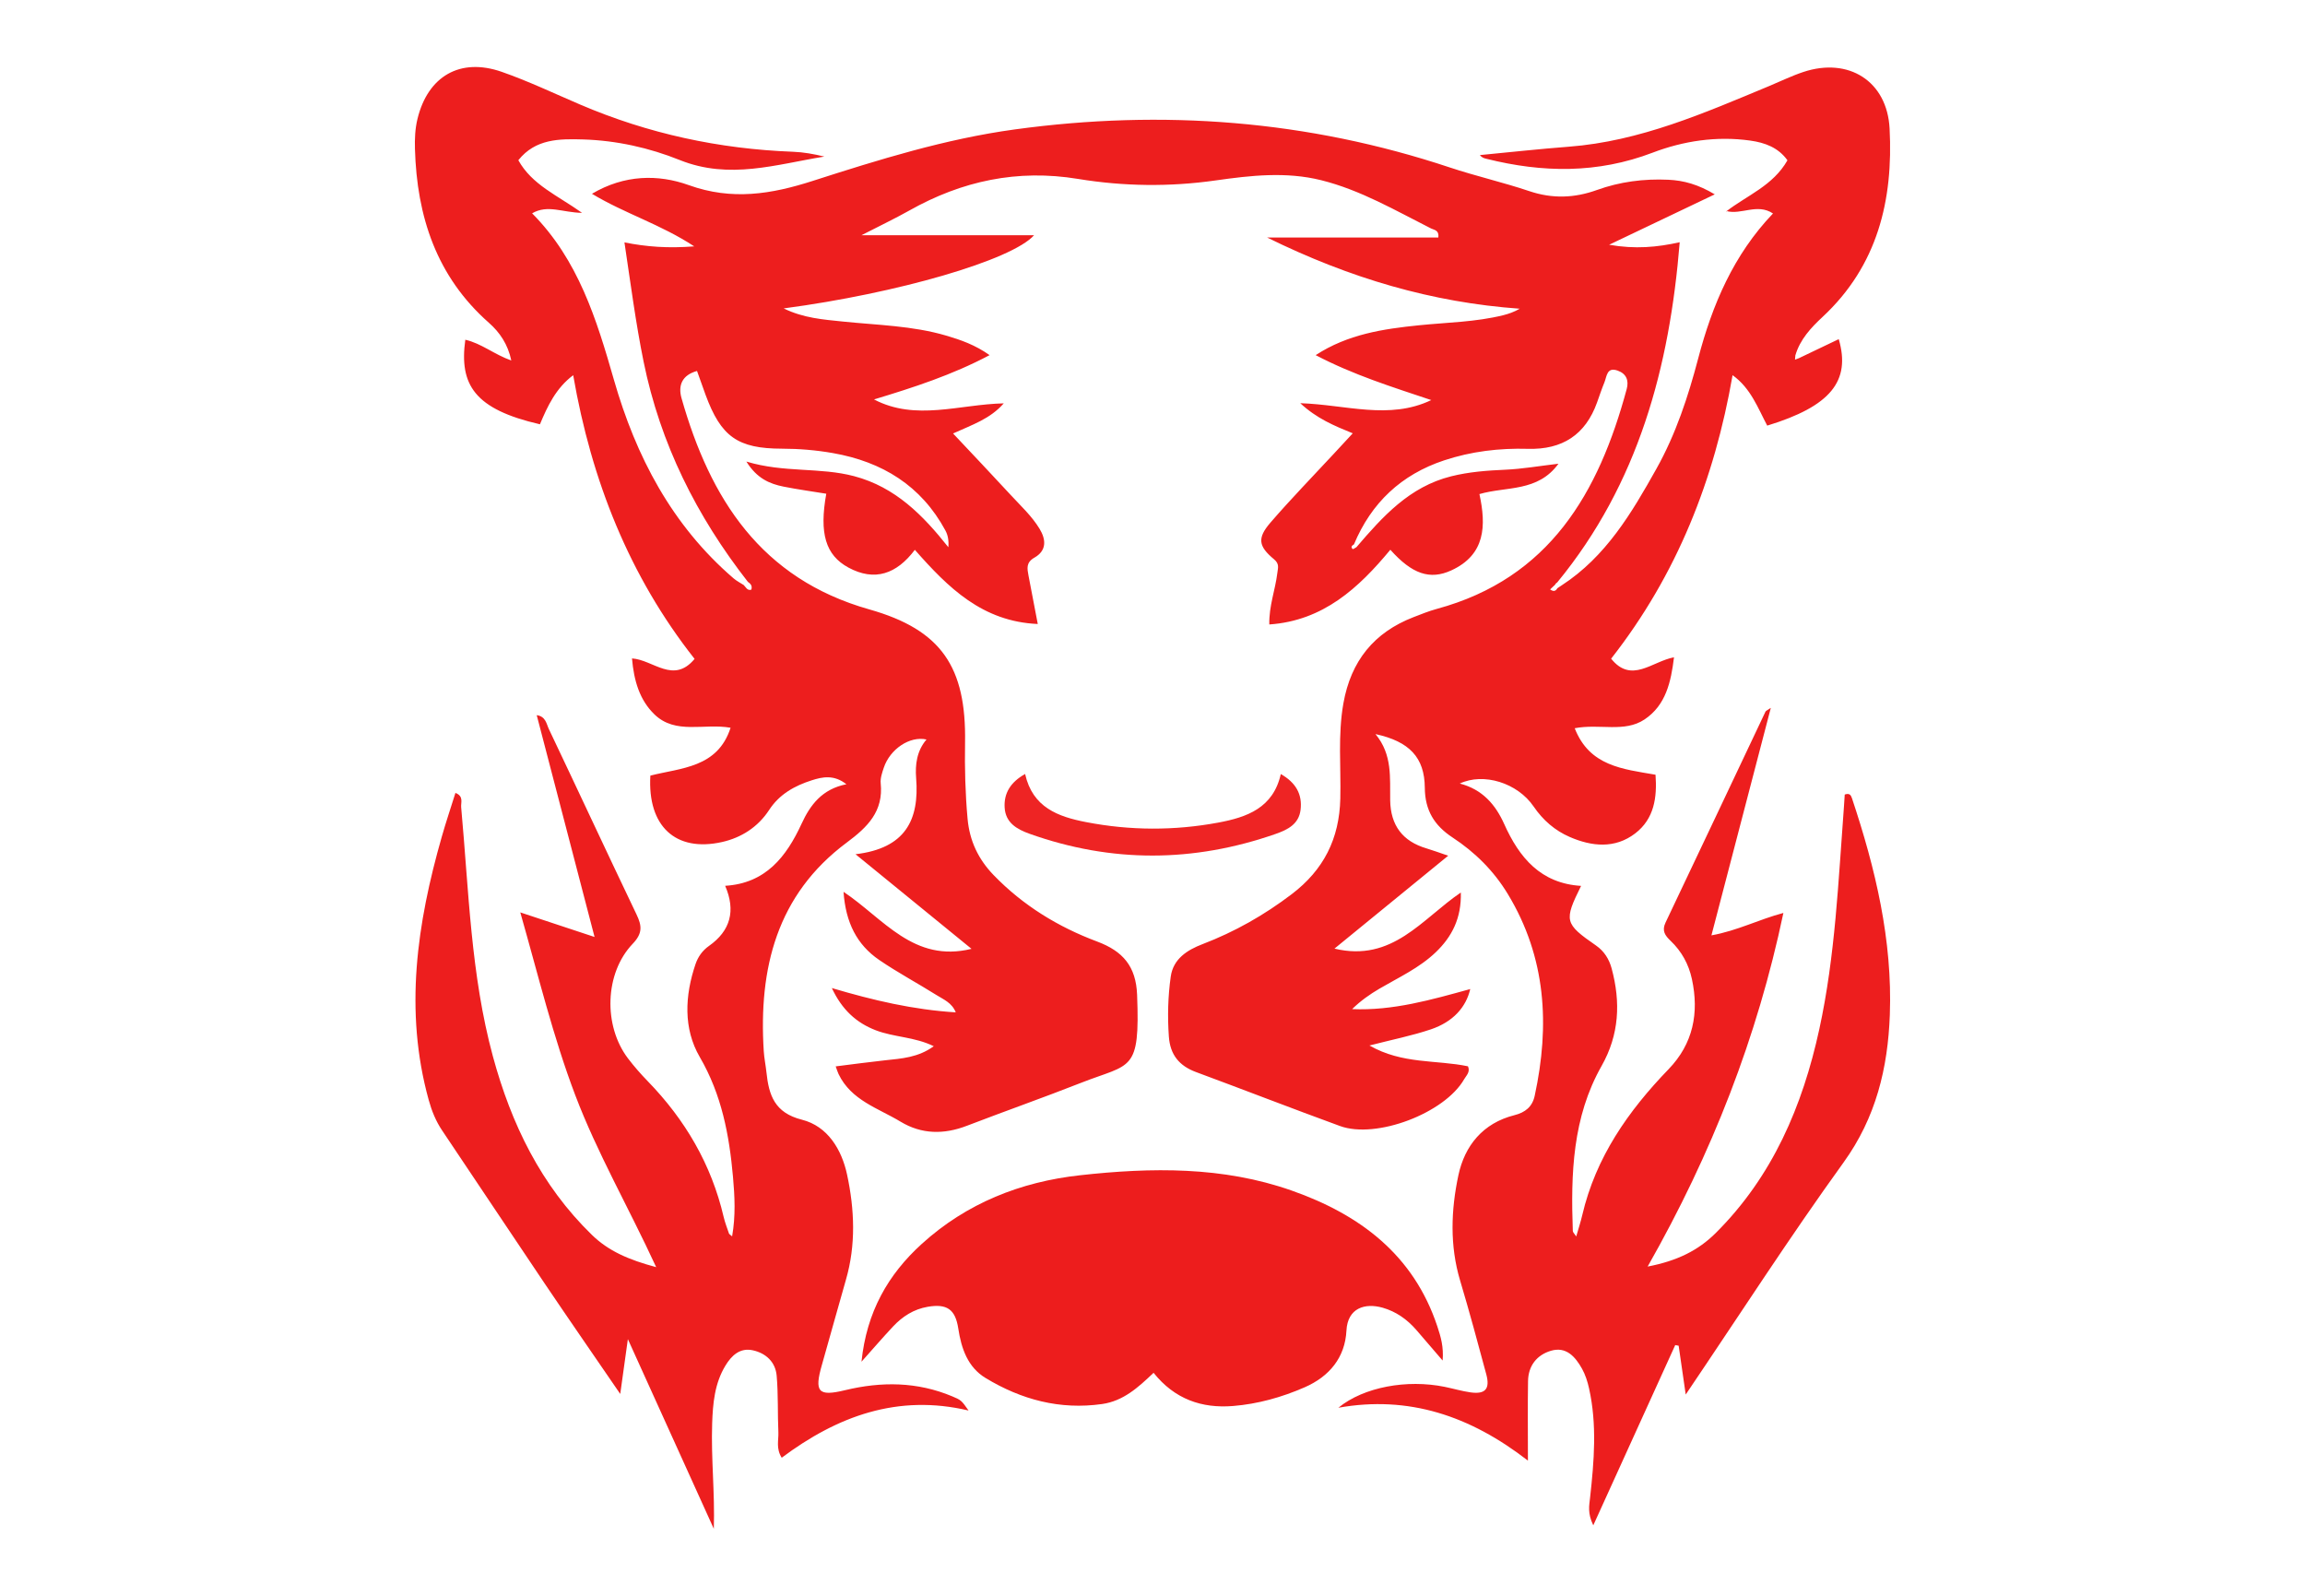 <?xml version="1.0" encoding="UTF-8"?> <svg xmlns="http://www.w3.org/2000/svg" id="a" viewBox="0 0 650 450"><defs><style>.b{fill:#ee2424;}.c{fill:#ed1e1e;}.d{fill:#ed1d1d;}</style></defs><path class="c" d="M440.376,165.073c12.46-8.084,19.733-20.383,26.737-32.901,5.476-9.787,8.945-20.34,11.778-31.121,3.973-15.117,9.952-29.196,21.086-40.851-4.447-2.954-8.911,.452-13.126-.682l-.071,.11c5.841-4.531,13.196-7.241,17.273-14.423-2.584-3.6-6.332-4.979-10.523-5.565-9.46-1.323-18.831,.107-27.473,3.403-15.599,5.948-31.062,5.69-46.843,1.75-.618-.154-1.25-.256-1.89-1.06,8.355-.796,16.7-1.723,25.068-2.361,20.092-1.532,38.209-9.498,56.453-17.085,3.216-1.337,6.363-2.88,9.659-3.979,12.763-4.257,23.652,2.551,24.354,15.932,1.059,20.181-3.378,38.695-18.894,53.123-3.311,3.079-6.355,6.36-7.681,10.85-.033,.404-.068,.807-.102,1.21,.373-.141,.745-.281,1.118-.422,3.737-1.786,7.474-3.571,11.221-5.362,3.45,11.855-2.349,18.942-20.17,24.385-2.635-4.971-4.644-10.555-9.772-14.225-5.093,29.349-15.64,56.203-34.244,79.946,5.725,7.14,11.515,.77,17.727-.391-.844,6.962-2.302,13.511-8.296,17.519-5.693,3.807-12.652,1.128-19.703,2.486,4.184,10.704,13.517,11.498,22.79,13.112,.469,6.397-.364,12.424-5.724,16.539-5.729,4.398-12.27,3.705-18.488,1.001-4.138-1.799-7.51-4.696-10.158-8.576-4.558-6.677-14.115-9.636-20.829-6.481,6.441,1.669,10.082,5.972,12.541,11.447,4.249,9.462,10.291,16.723,21.667,17.415-4.881,9.86-4.701,10.637,4.219,16.819,2.34,1.622,3.702,3.889,4.399,6.467,2.568,9.501,2.165,18.665-2.842,27.499-8.216,14.494-8.687,30.439-8.109,46.514,.015,.413,.485,.809,.963,1.559,.634-2.225,1.256-4.106,1.704-6.028,3.798-16.27,12.937-29.341,24.337-41.137,6.927-7.168,8.653-15.852,6.575-25.438-.908-4.189-2.905-7.802-5.981-10.74-1.592-1.521-2.553-2.852-1.449-5.173,9.43-19.809,18.785-39.654,28.183-59.479,.115-.244,.494-.362,1.504-1.061-5.64,21.607-11.105,42.539-16.746,64.148,7.328-1.318,13.359-4.48,20.292-6.321-7.382,35.065-20.124,67.764-38.281,99.718,8.33-1.601,14.271-4.547,19.219-9.477,16.014-15.956,24.462-35.759,29.189-57.457,4.52-20.746,5.367-41.896,6.962-62.964,.084-1.107,.145-2.215,.209-3.206,1.339-.462,1.733,.126,2.033,1.024,6.624,19.836,11.457,40.037,10.682,61.106-.551,14.964-3.891,28.937-13.063,41.639-15.185,21.029-29.247,42.869-44.495,65.423-.774-5.349-1.383-9.557-1.993-13.765-.322-.06-.644-.121-.966-.181-7.542,16.589-15.085,33.178-23.11,50.83-1.666-3.455-1.148-5.575-.9-7.825,1.132-10.26,1.99-20.551-.287-30.777-.429-1.924-1.047-3.889-2.006-5.595-1.874-3.335-4.444-6.3-8.738-5.03-3.975,1.177-6.395,4.226-6.465,8.547-.114,6.939-.031,13.881-.031,22.432-16.358-12.679-33.688-18.438-53.457-14.911,7.184-5.871,19.364-8.049,29.955-5.899,2.445,.496,4.853,1.219,7.316,1.567,4.17,.588,5.553-.97,4.444-5.095-2.374-8.831-4.755-17.663-7.375-26.423-2.954-9.876-2.576-19.888-.499-29.672,1.782-8.395,6.935-14.745,15.801-16.976,3.089-.777,5.06-2.392,5.726-5.473,4.296-19.869,3.25-39.008-7.582-56.893-3.972-6.558-9.259-11.788-15.578-15.938-5.158-3.388-7.784-7.671-7.83-14.038-.062-8.533-4.364-13.056-13.913-15.124,4.845,5.845,4.04,12.353,4.148,18.668,.121,7.078,3.485,11.562,10.252,13.568,1.751,.519,3.464,1.164,6.108,2.061-10.717,8.755-21.038,17.186-32.072,26.2,16.374,3.922,24.673-8.387,35.637-15.821,.192,7.196-2.471,12.437-7.069,16.841-4.632,4.437-10.427,7.086-15.878,10.272-2.701,1.579-5.269,3.388-7.713,5.765,11.509,.5,22.374-2.645,33.313-5.654-1.194,5.148-4.859,9.253-11.105,11.364-5.294,1.789-10.826,2.878-17.32,4.553,9.328,5.336,18.92,3.999,27.788,5.866,.706,1.611-.486,2.609-1.077,3.641-5.471,9.569-24.777,16.935-35.016,13.197-13.581-4.958-27.058-10.201-40.616-15.221-4.737-1.754-7.279-4.893-7.641-9.982-.404-5.679-.259-11.357,.531-16.947,.703-4.973,4.609-7.472,8.979-9.145,9.072-3.474,17.392-8.193,25.144-14.091,8.997-6.845,13.424-15.602,13.692-26.934,.211-8.964-.72-17.951,.879-26.913,2.118-11.868,8.579-19.937,19.774-24.266,2.169-.839,4.338-1.721,6.576-2.329,31.792-8.635,45.647-32.736,53.534-61.994,.657-2.436-.103-4.332-2.548-5.198-3.098-1.098-3.047,1.638-3.741,3.326-.758,1.843-1.388,3.74-2.059,5.619-3.278,9.177-9.827,13.385-19.516,13.112-8.04-.226-15.966,.713-23.631,3.256-12.077,4.006-20.523,11.959-25.419,23.694-.574,.325-.984,.75-.354,1.318,.106,.095,.693-.343,1.057-.535,7.405-8.645,14.945-17.041,26.686-19.978,5.058-1.265,10.136-1.637,15.307-1.866,4.741-.21,9.454-1.039,14.974-1.689-5.854,8.051-14.677,6.34-22.289,8.563,1.932,8.881,1.733,17.104-7.956,21.528-5.988,2.734-11.027,1.044-17.164-5.832-8.912,10.747-18.879,20.014-34.132,21.068-.116-5.206,1.69-9.763,2.263-14.491,.178-1.472,.648-2.578-.936-3.894-4.431-3.682-4.767-5.976-1.001-10.34,5.76-6.675,11.929-12.997,17.923-19.47,1.679-1.813,3.357-3.627,5.285-5.709-5.274-2.144-10.137-4.161-14.802-8.491,12.873,.406,25.068,4.801,36.942-.881-11.011-3.691-21.965-7.095-32.6-12.674,9.079-5.915,19.04-7.388,29.116-8.417,7.939-.811,15.963-.902,23.765-2.836,1.571-.389,3.103-.932,4.665-1.835-24.686-1.767-47.846-8.557-71.25-20.086h48.301c.257-2.108-1.186-2.107-2.054-2.544-10.08-5.083-19.876-10.833-30.965-13.603-9.924-2.478-19.927-1.344-29.795,.058-13.006,1.848-25.954,1.68-38.806-.43-17.049-2.8-32.716,.552-47.579,8.922-4.023,2.265-8.205,4.248-13.494,6.967h48.683c-6.335,7.045-38.521,16.372-70.606,20.63,5.631,2.752,11.199,3.133,16.69,3.703,9.754,1.013,19.619,1.167,29.129,3.963,4.144,1.218,8.201,2.631,12.247,5.509-10.564,5.6-21.445,9.117-32.592,12.491,11.794,6.172,24.037,1.38,36.588,1.107-3.849,4.4-8.903,6.034-14.295,8.493,5.541,5.9,10.963,11.598,16.293,17.382,2.813,3.052,5.899,5.883,8.086,9.473,1.919,3.151,2.004,6.201-1.446,8.164-2.401,1.366-2.032,3.091-1.656,5.07,.829,4.365,1.67,8.727,2.611,13.638-15.623-.686-25.244-10.216-34.665-20.919-5.11,6.808-11.328,9.029-18.754,4.991-6.441-3.502-8.232-9.67-6.222-20.808-3.999-.654-8.028-1.202-12.008-1.996-3.949-.787-7.546-2.288-10.522-7.075,10.628,3.217,20.702,1.55,30.397,4.123,11.657,3.094,19.428,11.048,26.557,20.03q.237-2.754-.821-4.697c-6.844-12.676-17.816-19.389-31.687-21.838-4.757-.84-9.563-1.243-14.41-1.25-12.496-.017-17.205-3.377-21.56-15.222-.799-2.174-1.562-4.361-2.396-6.693-4.222,1.163-5.393,4.077-4.368,7.682,8.059,28.34,22.361,50.898,52.956,59.555,20.359,5.761,27.359,16.275,26.996,37.565-.122,7.167,.062,14.298,.707,21.443,.566,6.271,3.031,11.45,7.373,15.938,8.267,8.544,18.172,14.604,29.18,18.719,7.24,2.706,10.946,6.964,11.257,15.018,.848,21.96-1.701,19.271-15.819,24.823-10.666,4.195-21.486,7.999-32.186,12.11-6.471,2.487-12.743,2.44-18.711-1.167-6.306-3.812-13.905-5.999-17.464-13.402-.281-.585-.46-1.22-.817-2.182,4.789-.595,9.366-1.224,13.957-1.718,4.623-.497,9.287-.764,13.701-3.968-5.414-2.658-11.209-2.515-16.372-4.502-5.526-2.126-9.536-5.845-12.368-11.899,11.723,3.479,22.986,6.114,34.937,6.854-1.066-2.723-3.462-3.642-5.441-4.885-5.348-3.359-10.95-6.337-16.154-9.898-6.268-4.289-9.446-10.512-10.049-19.208,11.306,7.547,19.751,20.088,36.089,16.078-10.906-8.896-21.266-17.347-32.708-26.68,14.052-1.664,18.035-9.64,17.091-21.497-.295-3.701,.17-7.657,2.926-10.857-4.732-1.057-10.296,2.716-12.048,7.96-.471,1.41-1.011,2.962-.868,4.384,.798,7.916-3.68,12.337-9.549,16.699-19.788,14.708-24.91,35.54-23.428,58.855,.126,1.99,.547,3.96,.756,5.946,.679,6.434,2.271,11.421,9.998,13.367,7.269,1.831,11.225,8.413,12.741,15.485,2.103,9.81,2.533,19.796-.326,29.664-2.312,7.982-4.478,16.006-6.772,23.993-2.187,7.614-1.069,8.973,6.476,7.148,10.313-2.495,20.42-2.42,30.321,1.743,2.465,1.037,2.566,1.131,4.559,3.978-19.99-4.71-36.987,1.58-52.691,13.312-1.665-2.635-.843-4.986-.941-7.169-.24-5.32-.016-10.672-.481-15.967-.337-3.836-3.005-6.342-6.715-7.156-3.625-.796-6.001,1.461-7.732,4.311-3.046,5.015-3.553,10.639-3.745,16.345-.33,9.827,.792,19.596,.466,29.675-7.882-17.395-15.765-34.789-24.236-53.484-.801,5.764-1.408,10.13-2.149,15.46-7.448-10.873-14.445-20.965-21.312-31.145-9.68-14.351-19.241-28.781-28.906-43.142-1.794-2.665-2.945-5.533-3.795-8.609-6.965-25.174-3.296-49.81,3.699-74.276,1.175-4.11,2.54-8.165,3.839-12.316,2.401,.938,1.495,2.725,1.613,4.015,2.158,23.511,2.705,47.223,8.935,70.219,5.176,19.107,13.561,36.422,27.954,50.418,4.661,4.533,10.339,7,18.109,9.083-7.853-17.014-16.63-32.186-22.824-48.503-6.262-16.496-10.387-33.639-15.5-51.54,7.013,2.321,13.427,4.444,20.946,6.933-5.579-21.397-10.908-41.835-16.308-62.545,2.552,.342,2.742,2.487,3.424,3.92,8.279,17.407,16.402,34.888,24.719,52.276,1.534,3.208,1.739,5.322-1.079,8.269-7.944,8.307-8.318,23.13-1.325,32.327,1.71,2.248,3.588,4.389,5.557,6.416,10.551,10.861,17.952,23.458,21.413,38.281,.374,1.601,.992,3.145,1.516,4.709,.045,.133,.236,.218,.871,.771,1.025-5.829,.731-11.349,.247-16.781-1.051-11.802-3.185-23.17-9.372-33.797-4.673-8.026-4.216-17.323-1.189-26.203,.698-2.047,1.925-3.802,3.797-5.123q9.1-6.418,4.555-16.949c11.403-.693,17.243-8.151,21.565-17.531,2.428-5.27,5.767-9.755,12.627-11.11-3.543-2.792-6.822-2.055-9.772-1.111-4.782,1.53-9.095,3.883-12.018,8.366-3.13,4.8-7.828,7.824-13.322,9.049-13.043,2.908-21.01-4.467-20.174-18.733,8.642-2.22,18.974-2.167,22.623-13.502-7.512-1.33-15.495,2.026-21.487-3.784-4.182-4.055-5.786-9.538-6.311-15.767,5.975,.382,11.676,7.333,17.65,.137-18.416-23.351-29.096-50.341-34.233-80.001-4.858,3.634-7.239,8.722-9.377,13.841-18.43-4.234-22.804-11.122-21.047-23.841,4.562,1.034,8.164,4.163,12.966,5.847-.958-4.566-3.229-7.91-6.324-10.64-14.778-13.038-20.303-29.971-20.843-49.033-.08-2.83,.032-5.638,.709-8.433,2.918-12.045,12.023-17.391,23.773-13.285,7.517,2.627,14.75,6.075,22.084,9.216,19.178,8.213,39.205,12.535,60.035,13.317,2.961,.111,5.907,.642,8.846,1.36-13.54,2.191-26.768,6.609-40.783,.973-8.557-3.441-17.83-5.522-27.232-5.802-6.668-.199-13.439-.22-18.275,5.857,3.845,6.933,10.996,9.89,17.965,14.839-5.429-.057-9.692-2.427-14.081,.135,13.014,13.117,18.174,29.882,23.062,46.925,6.201,21.621,16.349,41.052,33.747,56.011,.862,.741,1.91,1.266,2.871,1.892,.616,.6,.993,1.668,2.147,1.288,.322-1.15-.273-1.695-.976-2.186-14.444-18.495-24.706-38.95-29.411-62.081-2.222-10.923-3.648-21.957-5.402-33.646,6.207,1.23,12.225,1.701,19.68,1.114-9.53-6.251-19.526-9.217-28.843-14.825,9.126-5.415,18.675-5.547,27.312-2.441,12.178,4.38,23.251,2.564,34.93-1.189,18.667-5.998,37.393-11.838,56.967-14.517,41.743-5.714,82.63-2.612,122.687,10.717,7.408,2.465,15.061,4.198,22.459,6.689,6.479,2.181,12.696,1.96,19.024-.322,6.498-2.343,13.223-3.213,20.131-2.898,4.389,.2,8.434,1.329,13.115,4.121-9.978,4.759-19.274,9.194-29.794,14.212,7.405,1.285,13.478,.707,19.91-.709-2.854,35.218-11.649,68.073-34.523,95.909-.295,.168-.517,.405-.663,.711-.442,.415-.884,.83-1.358,1.276,.915,.666,1.556,.544,2.043-.328,.402-.268,.803-.535,1.205-.803Z"></path><path class="d" d="M406.815,383.659c-2.904-3.38-5.157-6.031-7.442-8.654-2.571-2.951-5.702-5.168-9.456-6.237-4.959-1.411-9.893,.029-10.224,6.459-.39,7.578-4.81,12.943-11.81,15.992-6.448,2.809-13.188,4.699-20.189,5.263-8.776,.708-16.433-1.904-22.391-9.364-4.395,4.197-8.578,7.962-14.501,8.805-11.905,1.695-22.801-1.238-32.87-7.336-5.046-3.056-6.842-8.327-7.703-13.969-.828-5.428-3.22-7.042-8.623-6.114-3.937,.676-7.126,2.726-9.796,5.583-2.801,2.998-5.484,6.108-8.873,9.902,1.443-14.035,7.489-24.59,17.01-33.23,12.64-11.47,27.837-17.488,44.588-19.344,20.129-2.231,40.275-2.531,59.736,4.32,19.195,6.758,34.37,18.098,41.07,38.349,.934,2.824,1.802,5.698,1.475,9.573Z"></path><path class="b" d="M289.076,218.259c2.113,9.446,9.294,12.05,17.266,13.584,12.374,2.381,24.759,2.429,37.15,.133,8.175-1.515,15.536-4.139,17.689-13.694,4.234,2.391,6.107,5.706,5.577,10.076-.489,4.025-3.574,5.599-7.067,6.817-23.127,8.062-46.203,8.187-69.328-.044-3.737-1.33-6.795-3.176-7.058-7.387-.256-4.082,1.698-7.209,5.771-9.485Z"></path><polygon class="c" points="486.851 59.518 486.888 59.768 486.783 59.623 486.851 59.518"></polygon></svg> 